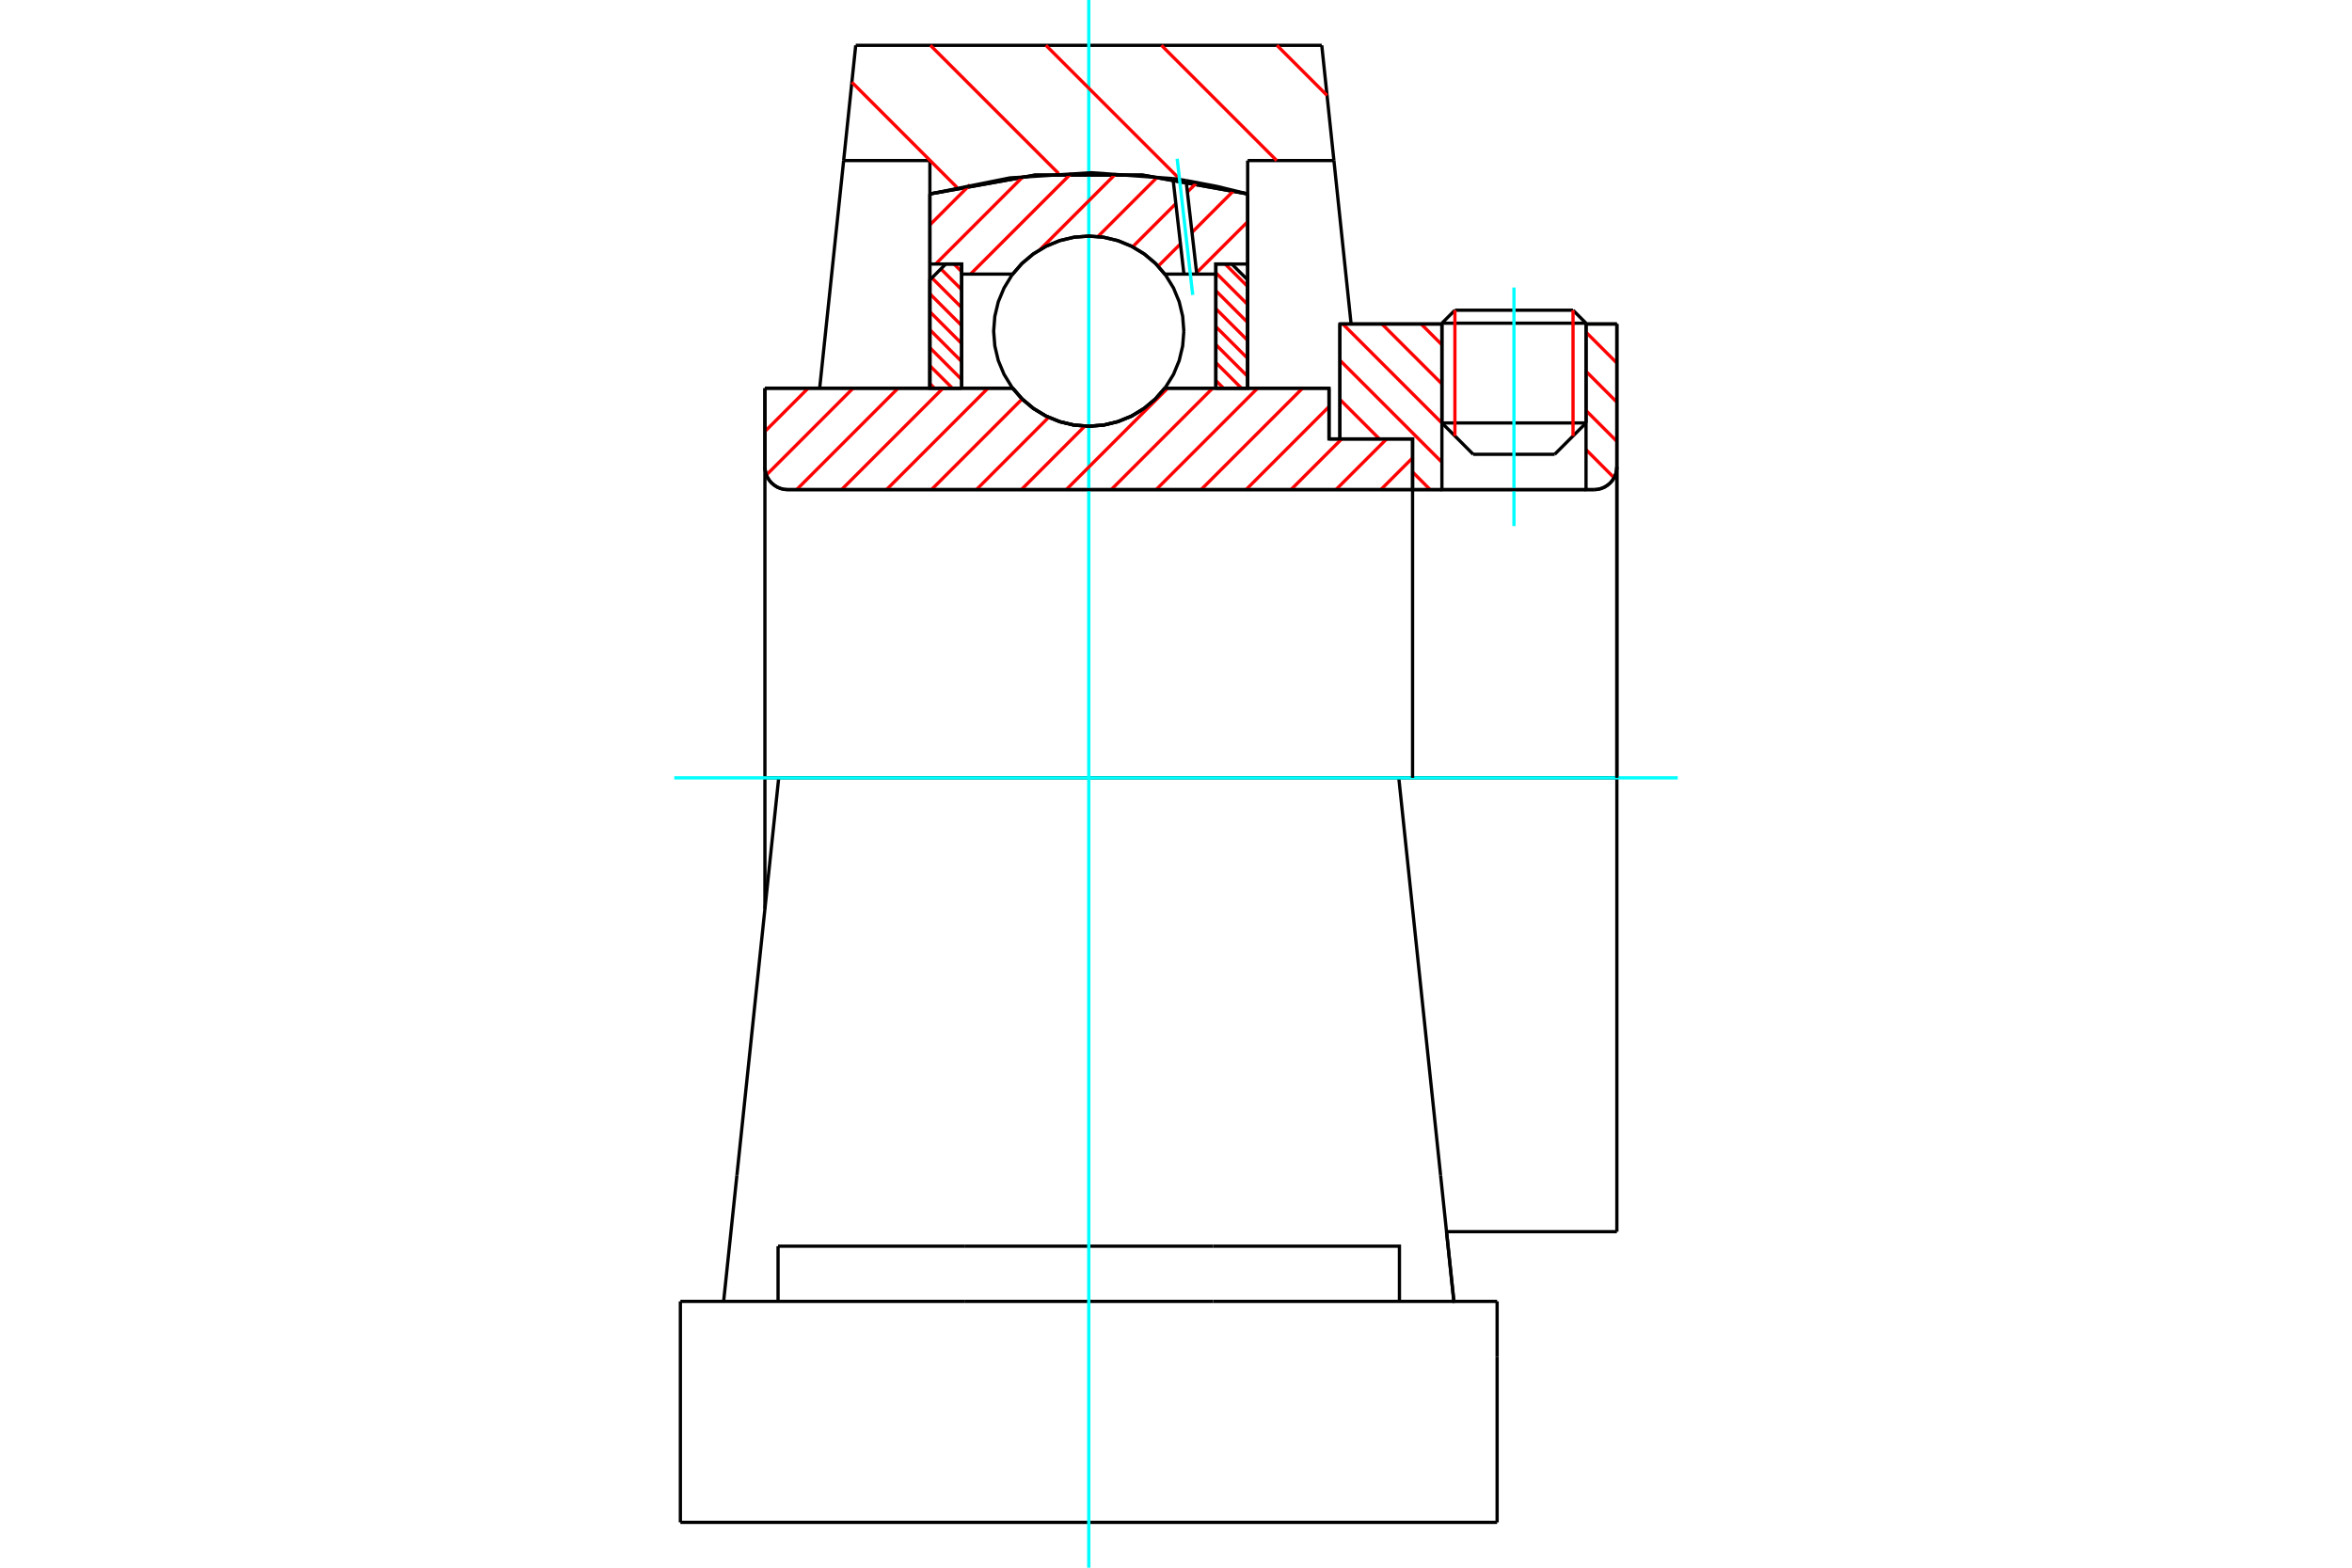 <?xml version="1.0" standalone="no"?>
<!DOCTYPE svg PUBLIC "-//W3C//DTD SVG 1.1//EN"
	"http://www.w3.org/Graphics/SVG/1.1/DTD/svg11.dtd">
<svg xmlns="http://www.w3.org/2000/svg" height="100%" width="100%" viewBox="0 0 36000 24000">
	<rect x="-1800" y="-1200" width="39600" height="26400" style="fill:#FFF"/>
	<g style="fill:none; fill-rule:evenodd" transform="matrix(1 0 0 1 0 0)">
		<g style="fill:none; stroke:#000; stroke-width:50; shape-rendering:geometricPrecision">
			<line x1="20342" y1="6720" x2="20509" y2="6720"/>
			<line x1="20342" y1="5943" x2="20342" y2="6720"/>
			<line x1="11919" y1="11908" x2="11708" y2="11908"/>
			<line x1="11708" y1="13911" x2="11708" y2="11908"/>
			<line x1="11708" y1="5943" x2="15500" y2="5943"/>
			<line x1="17829" y1="5943" x2="20342" y2="5943"/>
			<polyline points="15500,5943 15648,6112 15821,6256 16014,6372 16222,6456 16441,6508 16665,6525 16889,6508 17107,6456 17316,6372 17508,6256 17681,6112 17829,5943"/>
			<polyline points="11708,7148 11713,7203 11725,7256 11746,7306 11775,7353 11810,7394 11852,7429 11898,7458 11949,7479 12002,7492 12056,7496"/>
			<line x1="11708" y1="7148" x2="11708" y2="11908"/>
			<line x1="11708" y1="7148" x2="11708" y2="5943"/>
			<line x1="24276" y1="6475" x2="24276" y2="4960"/>
			<line x1="23796" y1="6955" x2="24276" y2="6475"/>
			<line x1="22070" y1="6475" x2="22549" y2="6955"/>
			<line x1="22070" y1="4960" x2="22070" y2="6475"/>
			<line x1="22070" y1="4960" x2="20509" y2="4960"/>
			<line x1="20509" y1="6720" x2="20509" y2="4960"/>
			<line x1="24400" y1="7496" x2="12056" y2="7496"/>
			<polyline points="24400,7496 24454,7492 24507,7479 24558,7458 24604,7429 24646,7394 24681,7353 24710,7306 24731,7256 24743,7203 24748,7148"/>
			<line x1="24748" y1="4960" x2="24748" y2="7148"/>
			<line x1="24748" y1="4960" x2="24276" y2="4960"/>
			<polyline points="24748,18856 24748,11908 21410,11908"/>
			<line x1="24748" y1="7148" x2="24748" y2="11908"/>
			<line x1="22070" y1="6475" x2="24276" y2="6475"/>
			<line x1="24276" y1="4948" x2="22070" y2="4948"/>
			<line x1="22269" y1="4749" x2="24077" y2="4749"/>
			<line x1="23796" y1="6955" x2="22549" y2="6955"/>
			<line x1="22141" y1="18856" x2="24748" y2="18856"/>
			<line x1="22070" y1="4948" x2="22070" y2="4960"/>
			<line x1="24276" y1="4960" x2="24276" y2="4948"/>
			<line x1="22269" y1="4749" x2="22070" y2="4948"/>
			<line x1="24276" y1="4948" x2="24077" y2="4749"/>
			<line x1="21410" y1="11908" x2="11919" y2="11908"/>
			<line x1="20417" y1="2458" x2="19097" y2="2458"/>
			<line x1="20231" y1="694" x2="20417" y2="2458"/>
			<line x1="13098" y1="694" x2="20231" y2="694"/>
			<line x1="12913" y1="2458" x2="13098" y2="694"/>
			<line x1="14233" y1="2458" x2="12913" y2="2458"/>
			<line x1="14233" y1="2969" x2="14233" y2="2458"/>
			<polyline points="19097,2969 17484,2680 15845,2680 14233,2969"/>
			<line x1="19097" y1="2458" x2="19097" y2="2969"/>
			<line x1="14233" y1="5943" x2="14233" y2="2969"/>
			<line x1="12546" y1="5943" x2="12913" y2="2458"/>
			<line x1="19097" y1="2969" x2="19097" y2="5943"/>
			<line x1="10414" y1="23306" x2="22915" y2="23306"/>
			<line x1="11909" y1="19923" x2="11909" y2="19078"/>
			<line x1="14762" y1="19078" x2="11909" y2="19078"/>
			<line x1="14762" y1="19923" x2="18567" y2="19923"/>
			<line x1="18567" y1="19078" x2="14762" y2="19078"/>
			<polyline points="21420,19923 21420,19078 18567,19078"/>
			<line x1="22253" y1="19923" x2="22050" y2="17994"/>
			<line x1="11279" y1="17994" x2="11076" y2="19923"/>
			<line x1="18567" y1="19923" x2="22915" y2="19923"/>
			<line x1="22141" y1="18856" x2="22256" y2="19947"/>
			<line x1="20417" y1="2458" x2="20680" y2="4960"/>
			<line x1="11919" y1="11908" x2="11279" y2="17994"/>
			<line x1="22915" y1="20769" x2="22915" y2="19923"/>
			<line x1="22915" y1="23306" x2="22915" y2="20769"/>
			<polyline points="10414,23306 10414,20769 10414,19923"/>
			<line x1="22050" y1="17994" x2="21410" y2="11908"/>
			<line x1="10414" y1="19923" x2="14762" y2="19923"/>
		</g>
		<g style="fill:none; stroke:#0FF; stroke-width:50; shape-rendering:geometricPrecision">
			<line x1="23173" y1="8054" x2="23173" y2="4402"/>
			<line x1="16665" y1="24000" x2="16665" y2="0"/>
			<line x1="10320" y1="11908" x2="25680" y2="11908"/>
		</g>
		<g style="fill:none; stroke:#F00; stroke-width:50; shape-rendering:geometricPrecision">
			<line x1="19545" y1="694" x2="20312" y2="1461"/>
			<line x1="17777" y1="694" x2="19541" y2="2458"/>
			<line x1="16009" y1="694" x2="18069" y2="2754"/>
			<line x1="14241" y1="694" x2="16203" y2="2656"/>
			<line x1="13039" y1="1259" x2="14649" y2="2870"/>
		</g>
		<g style="fill:none; stroke:#000; stroke-width:50; shape-rendering:geometricPrecision">
			<polyline points="19097,2969 17484,2680 15845,2680 14233,2969"/>
		</g>
		<g style="fill:none; stroke:#F00; stroke-width:50; shape-rendering:geometricPrecision">
			<line x1="24077" y1="4749" x2="24077" y2="6675"/>
			<line x1="22269" y1="6675" x2="22269" y2="4749"/>
			<line x1="14233" y1="5874" x2="14302" y2="5943"/>
			<line x1="14233" y1="5599" x2="14577" y2="5943"/>
			<line x1="14233" y1="5323" x2="14719" y2="5810"/>
			<line x1="14233" y1="5048" x2="14719" y2="5535"/>
			<line x1="14233" y1="4773" x2="14719" y2="5259"/>
			<line x1="14233" y1="4498" x2="14719" y2="4984"/>
			<line x1="14264" y1="4254" x2="14719" y2="4709"/>
			<line x1="14401" y1="4117" x2="14719" y2="4434"/>
			<line x1="14602" y1="4042" x2="14719" y2="4159"/>
		</g>
		<g style="fill:none; stroke:#000; stroke-width:50; shape-rendering:geometricPrecision">
			<polyline points="14719,5943 14719,4042 14476,4042 14233,4285 14233,5943 14719,5943"/>
		</g>
		<g style="fill:none; stroke:#F00; stroke-width:50; shape-rendering:geometricPrecision">
			<line x1="18752" y1="4042" x2="19097" y2="4387"/>
			<line x1="18610" y1="4176" x2="19097" y2="4662"/>
			<line x1="18610" y1="4451" x2="19097" y2="4937"/>
			<line x1="18610" y1="4726" x2="19097" y2="5212"/>
			<line x1="18610" y1="5001" x2="19097" y2="5487"/>
			<line x1="18610" y1="5276" x2="19097" y2="5763"/>
			<line x1="18610" y1="5551" x2="19002" y2="5943"/>
			<line x1="18610" y1="5826" x2="18727" y2="5943"/>
		</g>
		<g style="fill:none; stroke:#000; stroke-width:50; shape-rendering:geometricPrecision">
			<polyline points="18610,5943 18610,4042 18853,4042 19097,4285 19097,5943 18610,5943"/>
			<polyline points="18120,5070 18102,4842 18049,4620 17962,4409 17842,4214 17694,4040 17520,3892 17325,3773 17114,3685 16892,3632 16665,3614 16437,3632 16215,3685 16004,3773 15809,3892 15635,4040 15487,4214 15368,4409 15280,4620 15227,4842 15209,5070 15227,5297 15280,5520 15368,5731 15487,5925 15635,6099 15809,6247 16004,6367 16215,6454 16437,6508 16665,6525 16892,6508 17114,6454 17325,6367 17520,6247 17694,6099 17842,5925 17962,5731 18049,5520 18102,5297 18120,5070"/>
		</g>
		<g style="fill:none; stroke:#F00; stroke-width:50; shape-rendering:geometricPrecision">
			<line x1="24276" y1="5086" x2="24748" y2="5558"/>
			<line x1="24276" y1="5685" x2="24748" y2="6157"/>
			<line x1="24276" y1="6285" x2="24748" y2="6757"/>
			<line x1="24276" y1="6884" x2="24705" y2="7314"/>
			<line x1="21752" y1="4960" x2="22070" y2="5278"/>
			<line x1="24276" y1="7484" x2="24288" y2="7496"/>
			<line x1="21152" y1="4960" x2="22070" y2="5877"/>
			<line x1="20553" y1="4960" x2="22070" y2="6476"/>
			<line x1="20509" y1="5515" x2="22070" y2="7076"/>
			<line x1="20509" y1="6115" x2="21114" y2="6720"/>
			<line x1="21621" y1="7226" x2="21890" y2="7496"/>
			<line x1="20509" y1="6714" x2="20514" y2="6720"/>
		</g>
		<g style="fill:none; stroke:#000; stroke-width:50; shape-rendering:geometricPrecision">
			<line x1="24748" y1="11908" x2="24748" y2="4960"/>
			<polyline points="24400,7496 24454,7492 24507,7479 24558,7458 24604,7429 24646,7394 24681,7353 24710,7306 24731,7256 24743,7203 24748,7148"/>
			<polyline points="24400,7496 24276,7496 24276,4960"/>
			<polyline points="24276,7496 22070,7496 22070,4960"/>
			<polyline points="22070,7496 21621,7496 21621,11908"/>
			<polyline points="21621,7496 21621,6720 20509,6720 20509,4960 22070,4960"/>
			<line x1="24276" y1="4960" x2="24748" y2="4960"/>
		</g>
		<g style="fill:none; stroke:#F00; stroke-width:50; shape-rendering:geometricPrecision">
			<line x1="19097" y1="3394" x2="18315" y2="4175"/>
			<line x1="18884" y1="2918" x2="18245" y2="3558"/>
			<line x1="18068" y1="3734" x2="17727" y2="4075"/>
			<line x1="18320" y1="2795" x2="18174" y2="2940"/>
			<line x1="17998" y1="3117" x2="17336" y2="3779"/>
			<line x1="17718" y1="2708" x2="16805" y2="3621"/>
			<line x1="17081" y1="2658" x2="15918" y2="3821"/>
			<line x1="16399" y1="2652" x2="14855" y2="4196"/>
			<line x1="15664" y1="2699" x2="14321" y2="4042"/>
			<line x1="14847" y1="2828" x2="14233" y2="3443"/>
		</g>
		<g style="fill:none; stroke:#000; stroke-width:50; shape-rendering:geometricPrecision">
			<polyline points="14233,5943 14233,4042 14233,2969"/>
			<polyline points="17954,2734 16707,2644 15459,2723 14233,2969"/>
			<polyline points="18154,2764 18054,2749 17954,2734"/>
			<polyline points="19097,2969 18628,2854 18154,2764"/>
			<polyline points="19097,2969 19097,4042 18610,4042 18610,4196 18610,5943"/>
			<polyline points="18610,4196 18318,4196 18121,4196 17829,4196 17681,4028 17508,3884 17316,3768 17107,3683 16889,3631 16665,3614 16441,3631 16222,3683 16014,3768 15821,3884 15648,4028 15500,4196 14719,4196 14719,5943"/>
			<polyline points="14719,4196 14719,4042 14233,4042"/>
			<line x1="19097" y1="4042" x2="19097" y2="5943"/>
		</g>
		<g style="fill:none; stroke:#0FF; stroke-width:50; shape-rendering:geometricPrecision">
			<line x1="18256" y1="4515" x2="18018" y2="2430"/>
		</g>
		<g style="fill:none; stroke:#000; stroke-width:50; shape-rendering:geometricPrecision">
			<line x1="18121" y1="4196" x2="17954" y2="2734"/>
			<line x1="18318" y1="4196" x2="18154" y2="2764"/>
		</g>
		<g style="fill:none; stroke:#F00; stroke-width:50; shape-rendering:geometricPrecision">
			<line x1="21621" y1="7010" x2="21135" y2="7496"/>
			<line x1="21224" y1="6720" x2="20448" y2="7496"/>
			<line x1="20536" y1="6720" x2="19760" y2="7496"/>
			<line x1="20342" y1="6225" x2="19072" y2="7496"/>
			<line x1="19937" y1="5943" x2="18384" y2="7496"/>
			<line x1="19249" y1="5943" x2="17696" y2="7496"/>
			<line x1="18561" y1="5943" x2="17008" y2="7496"/>
			<line x1="17873" y1="5943" x2="16320" y2="7496"/>
			<line x1="16604" y1="6524" x2="15633" y2="7496"/>
			<line x1="16051" y1="6389" x2="14945" y2="7496"/>
			<line x1="15645" y1="6108" x2="14257" y2="7496"/>
			<line x1="15122" y1="5943" x2="13569" y2="7496"/>
			<line x1="14434" y1="5943" x2="12881" y2="7496"/>
			<line x1="13746" y1="5943" x2="12193" y2="7496"/>
			<line x1="13058" y1="5943" x2="11731" y2="7271"/>
			<line x1="12370" y1="5943" x2="11708" y2="6605"/>
		</g>
		<g style="fill:none; stroke:#000; stroke-width:50; shape-rendering:geometricPrecision">
			<polyline points="11708,5943 11708,7148 11713,7203 11725,7256 11746,7306 11775,7353 11810,7394 11852,7429 11898,7458 11949,7479 12002,7492 12056,7496 21621,7496 21621,6720 20342,6720 20342,5943 17829,5943"/>
			<polyline points="15500,5943 15648,6112 15821,6256 16014,6372 16222,6456 16441,6508 16665,6525 16889,6508 17107,6456 17316,6372 17508,6256 17681,6112 17829,5943"/>
			<polyline points="15500,5943 12195,5943 11708,5943"/>
		</g>
	</g>
</svg>
